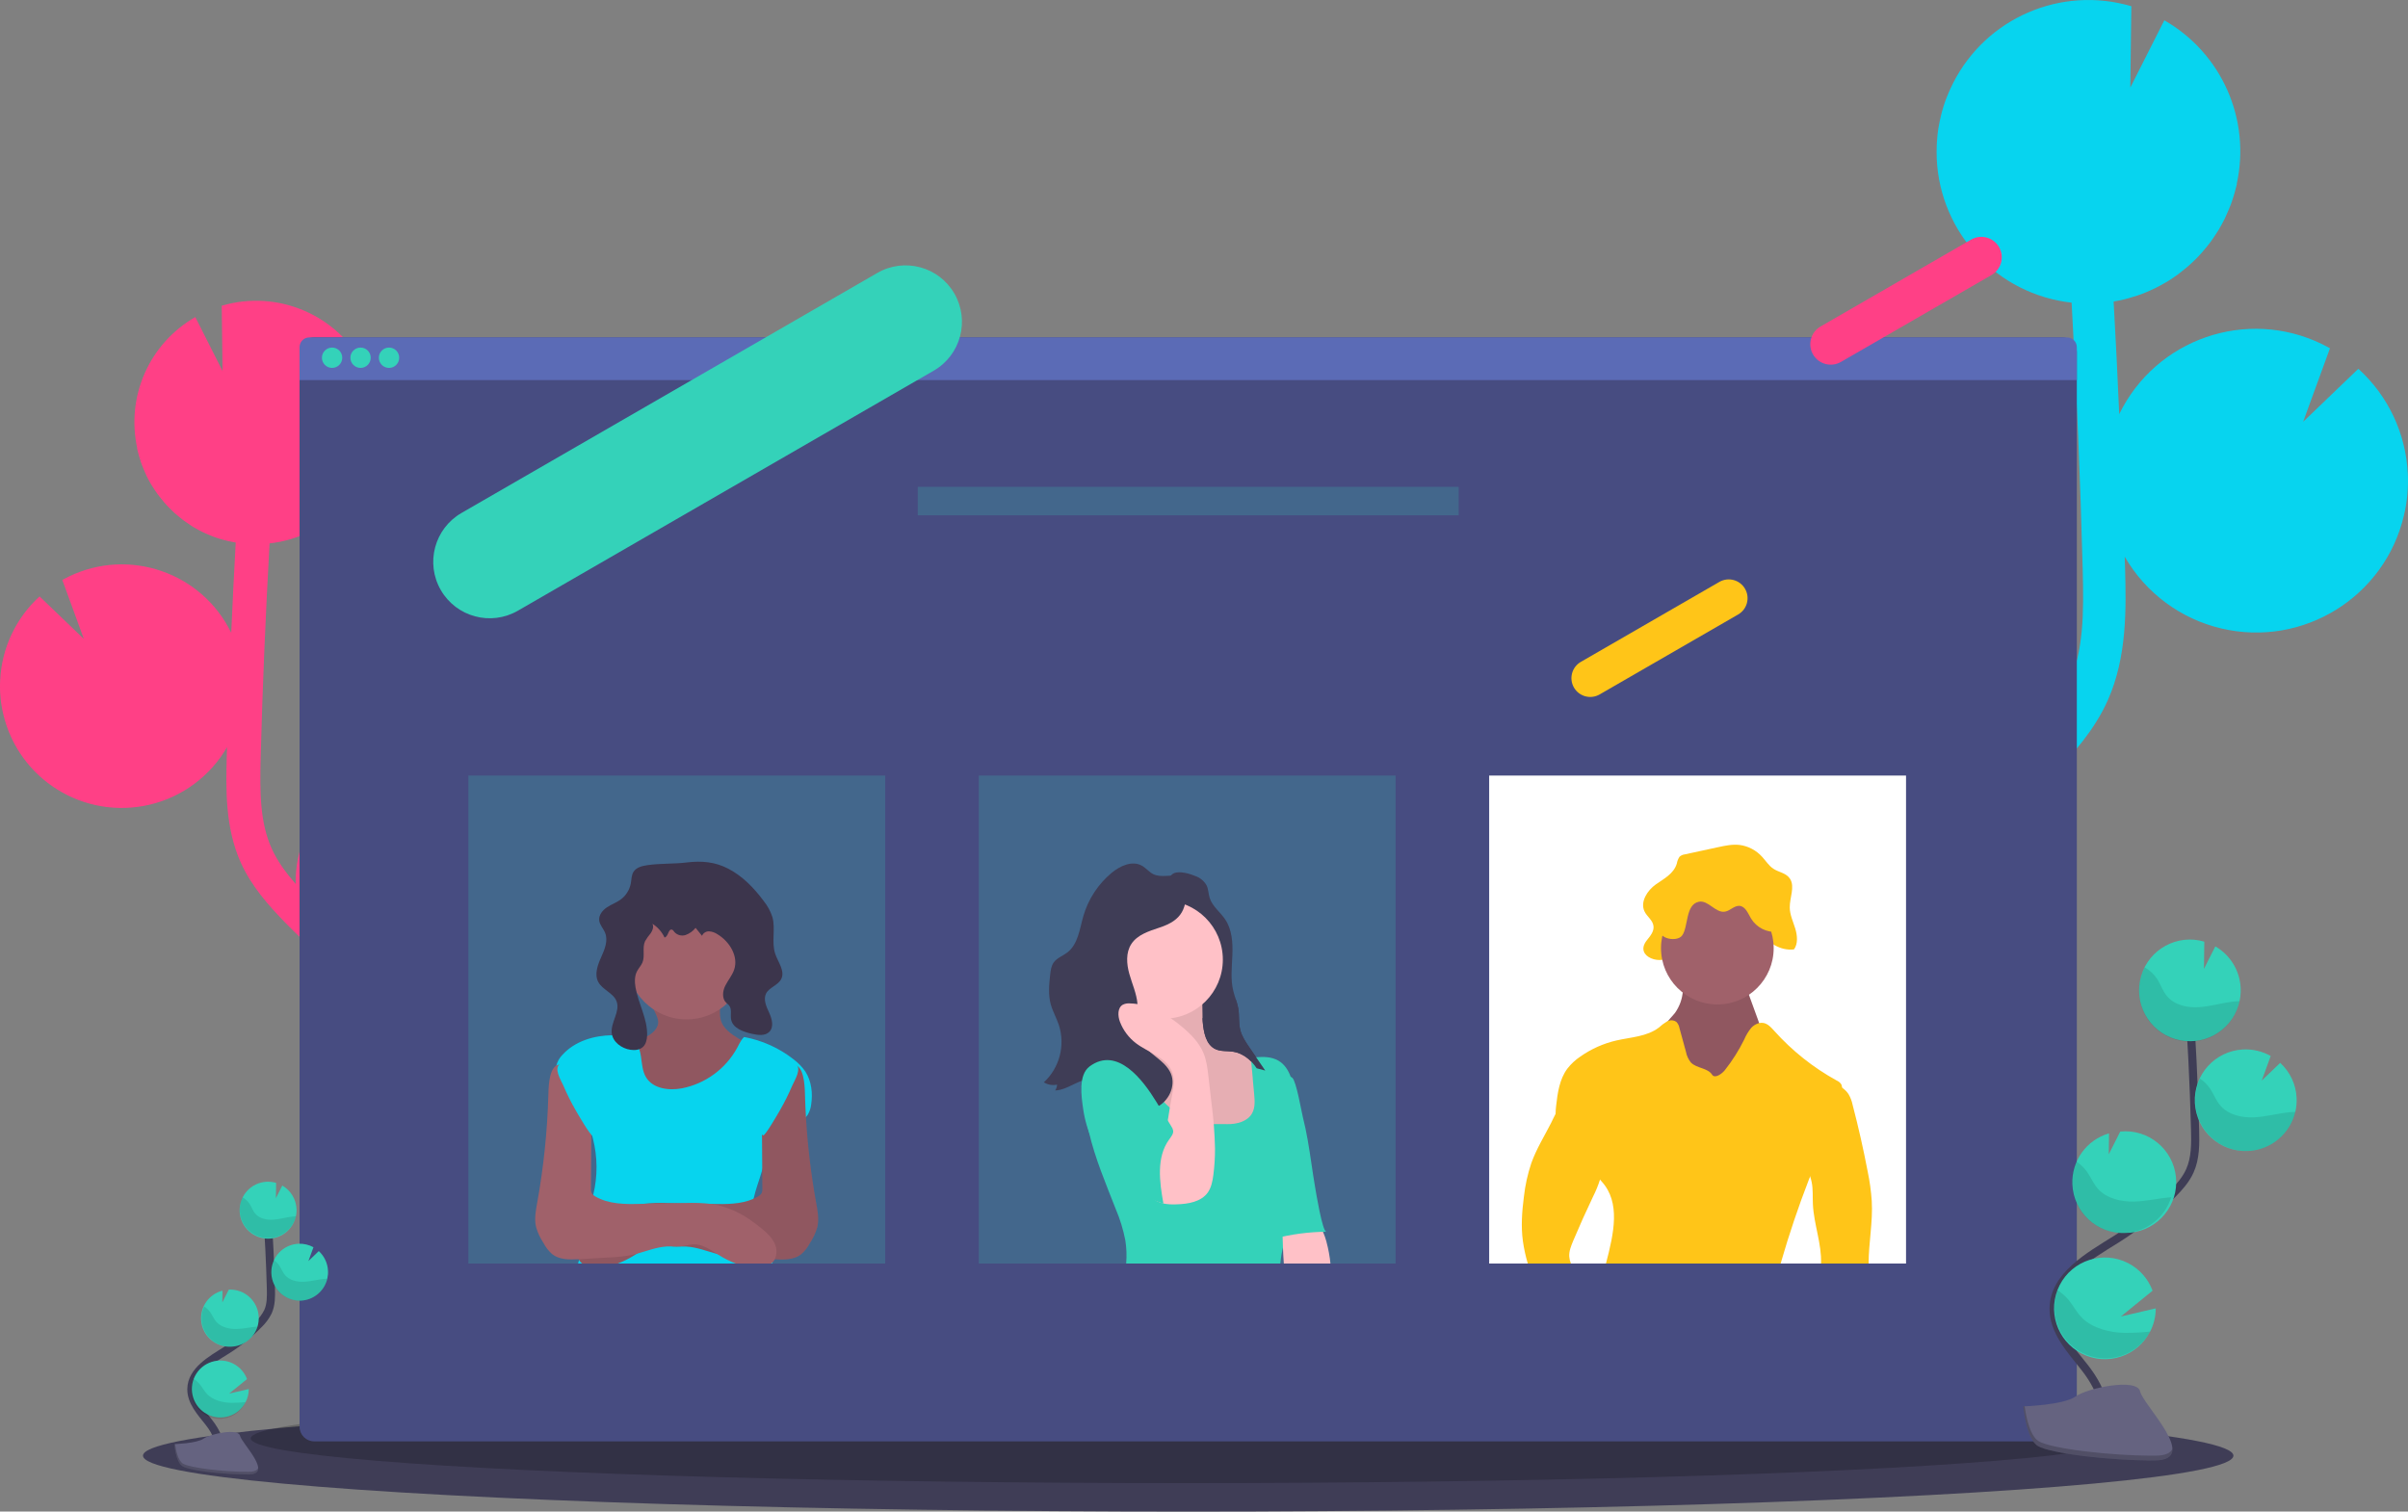 <?xml version="1.0" encoding="utf-8"?>
<!-- Generator: Adobe Illustrator 23.0.4, SVG Export Plug-In . SVG Version: 6.00 Build 0)  -->
<svg version="1.1" id="f5754dbe-bb36-43e2-9e63-0bb9c441defe"
	 xmlns="http://www.w3.org/2000/svg" xmlns:xlink="http://www.w3.org/1999/xlink" x="0px" y="0px" viewBox="0 0 1184.17 743.45"
	 style="enable-background:new 0 0 1184.17 743.45;" xml:space="preserve">
<rect x="0" y="0" width="1184.17" height="743.45" fill="#808080" stroke="none"/>
<style type="text/css">
	.st0{fill:#FF4086;}
	.st1{fill:#07D4EF;}
	.st2{fill:#3F3D56;}
	.st3{opacity:0.2;enable-background:new    ;}
	.st4{fill:#474C81;}
	.st5{fill:#5B6BB6;}
	.st6{fill:#34D2B9;}
	.st7{opacity:0.2;fill:#34D2B9;enable-background:new    ;}
	.st8{fill:#FFFFFF;}
	.st9{fill:#A0616A;}
	.st10{opacity:0.1;enable-background:new    ;}
	.st11{fill:#07D4EE;}
	.st12{fill:#3C354C;}
	.st13{fill:#FFC518;}
	.st14{fill:#FFC1C7;}
	.st15{fill:none;stroke:#3F3D56;stroke-width:4;stroke-miterlimit:10;}
	.st16{fill:#656380;}
	.st17{fill-rule:evenodd;clip-rule:evenodd;fill:#34D2B9;}
	.st18{fill-rule:evenodd;clip-rule:evenodd;fill:#FF4086;}
	.st19{fill-rule:evenodd;clip-rule:evenodd;fill:#FFC518;}
</style>
<g>
	<path class="st0" d="M223.44,498.22l-6.29-3.91c-0.6-0.37-1.19-0.77-1.79-1.15c32.58-5.6,54.45-36.56,48.84-69.14
		c-3.91-22.75-20.57-41.23-42.79-47.48l0.31,24.66l-13.55-26.83H208c-33.02-1.53-61.03,23.98-62.58,57c-0.06,1.15,0,2.27,0,3.4
		c-4.71-5.38-9-11.15-11.83-17.47c-5.73-12.79-5.84-27.28-5.39-44.9c0.9-34.9,2.41-70.08,4.37-105.14
		c29.23-3.25,51.76-27.26,53.16-56.64c0.08-1.83,0.05-3.63,0-5.43c0-0.45,0-0.89-0.07-1.34c-0.12-1.74-0.28-3.46-0.55-5.16
		c0-0.28-0.1-0.55-0.15-0.82c-0.24-1.44-0.54-2.86-0.88-4.26c-0.13-0.53-0.26-1.05-0.4-1.57c-0.42-1.53-0.88-3-1.42-4.52
		c-0.18-0.49-0.38-1-0.58-1.46c-0.42-1.09-0.88-2.17-1.37-3.23c-0.26-0.56-0.51-1.12-0.78-1.67c-0.08-0.14-0.13-0.29-0.21-0.43l0,0
		c-13.04-25.74-42.6-38.51-70.28-30.36l0.4,32.1l-13.4-26.52c-22.6,12.95-34.16,39.08-28.55,64.51h-0.12
		c0.09,0.43,0.22,0.84,0.32,1.26c0.19,0.79,0.39,1.57,0.61,2.35c0.29,1,0.6,2,0.93,3c0.25,0.74,0.49,1.47,0.77,2.2
		c0.41,1.06,0.87,2.09,1.33,3.12c0.27,0.6,0.51,1.22,0.8,1.81c0.76,1.55,1.59,3.06,2.48,4.53c0.31,0.52,0.66,1,1,1.51
		c0.64,1,1.28,2,2,2.93c0.43,0.59,0.89,1.16,1.34,1.73c0.66,0.83,1.33,1.65,2,2.44c0.49,0.57,1,1.12,1.51,1.66
		c0.74,0.78,1.49,1.53,2.27,2.26c0.52,0.49,1,1,1.57,1.46c0.88,0.79,1.8,1.53,2.73,2.26c0.47,0.37,0.93,0.75,1.41,1.11
		c1.42,1,2.88,2,4.39,3c0.28,0.17,0.59,0.31,0.87,0.48c1.27,0.74,2.55,1.45,3.87,2.09c0.57,0.28,1.15,0.53,1.73,0.79
		c1.08,0.48,2.17,0.95,3.29,1.38l2,0.7c1.1,0.37,2.22,0.72,3.35,1c0.66,0.18,1.33,0.37,2,0.53c1.22,0.29,2.47,0.53,3.73,0.75
		l0.24,0.05c-0.82,14.79-1.55,29.59-2.2,44.39c-14.46-29.71-50.27-42.08-79.98-27.62c-1.05,0.51-2.08,1.05-3.09,1.62l10.58,29
		l-21.77-20.9C7.76,304.02,0.79,318.89,0.07,334.7c-0.28,5.54,0.23,11.09,1.52,16.49c7.54,32.18,39.74,52.14,71.92,44.6
		c16.07-3.77,29.87-14.01,38.14-28.3c0,1.5-0.1,3-0.14,4.51c-0.4,15.54-0.9,34.88,6.85,52.15c5.25,11.7,13.69,21.21,22,29.73
		c5.43,5.54,11.06,10.91,16.83,16.1c5.68,7.63,13.09,13.8,21.62,18c9.48,7.3,19.3,14.17,29.45,20.51l6.34,3.94
		c5.7,3.53,11.54,7.16,17.26,10.93c-1-0.1-2-0.21-3-0.26c-26.04-1.21-49.88,14.56-58.94,39l37.4,30.43l-41.14-9.54
		c0.06,33.08,26.93,59.84,60,59.78c8.97-0.02,17.81-2.05,25.89-5.94l-2.78,3.45c-1.84,2.29-3.66,4.56-5.45,6.82
		c-24.34,30.83-31.11,60.09-19.06,82.4l14.66-7.91c-11.73-21.72,5.91-49.52,17.47-64.16c1.76-2.22,3.55-4.45,5.36-6.7
		c15.55-19.32,33.17-41.22,32.74-68.08C294.33,542.16,255.07,517.8,223.44,498.22z"/>
	<path class="st1" d="M905.38,436.96l7.84-4.88c0.75-0.47,1.48-1,2.23-1.44c-34.56-5.92-60.35-35.08-62-70.11
		c-0.57-11.68,1.64-23.34,6.45-34c9.08-20.22,26.66-35.38,48-41.38l-0.39,30.77l16.91-33.47h0.2c41.2-1.92,76.16,29.93,78.09,71.13
		c0.07,1.43,0,2.83,0,4.24c5.89-6.71,11.23-13.91,14.76-21.79c7.16-16,7.3-34,6.73-56c-1.12-43.55-3-87.43-5.45-131.17
		c-36.47-4.06-64.58-34.02-66.32-70.67c-0.1-2.28-0.07-4.53,0-6.77c0-0.56,0.03-1.12,0.09-1.68c0.14-2.17,0.35-4.32,0.67-6.43
		c0.05-0.35,0.14-0.69,0.19-1c0.31-1.8,0.68-3.57,1.11-5.32c0.16-0.65,0.32-1.31,0.49-2c0.53-1.9,1.1-3.79,1.77-5.63
		c0.22-0.62,0.48-1.21,0.72-1.82c0.54-1.37,1.11-2.71,1.72-4c0.32-0.69,0.63-1.39,1-2.08c0.08-0.17,0.16-0.36,0.25-0.53l0,0
		c16.26-32.13,53.14-48.06,87.68-37.87l-0.5,40l16.72-33.08c28.2,16.15,42.62,48.75,35.61,80.48h0.09c-0.12,0.53-0.29,1-0.41,1.57
		c-0.24,1-0.49,2-0.76,2.93c-0.35,1.25-0.75,2.47-1.16,3.69c-0.31,0.92-0.61,1.84-1,2.75c-0.51,1.32-1.08,2.61-1.66,3.89
		c-0.34,0.75-0.64,1.52-1,2.26c-0.95,1.93-2,3.82-3.09,5.65c-0.38,0.65-0.82,1.26-1.23,1.89c-0.8,1.24-1.61,2.46-2.48,3.65
		c-0.54,0.74-1.11,1.44-1.67,2.16c-0.82,1-1.65,2.06-2.53,3.05c-0.61,0.67-1.24,1.36-1.89,2.07c-0.91,1-1.86,1.9-2.82,2.81
		c-0.65,0.62-1.29,1.24-2,1.83c-1.11,1-2.25,1.9-3.42,2.81c-0.58,0.46-1.15,0.95-1.75,1.39c-1.77,1.3-3.59,2.54-5.48,3.69
		c-0.35,0.21-0.73,0.39-1.09,0.6c-1.57,0.93-3.18,1.8-4.82,2.61c-0.71,0.35-1.44,0.65-2.16,1c-1.35,0.61-2.71,1.19-4.1,1.72
		c-0.82,0.31-1.64,0.6-2.46,0.88c-1.38,0.47-2.77,0.89-4.18,1.28c-0.83,0.23-1.66,0.46-2.51,0.67c-1.53,0.36-3.08,0.66-4.65,0.93
		l-0.31,0.06c1.04,18.46,1.96,36.92,2.75,55.39c18.04-37.05,62.7-52.47,99.75-34.44c1.32,0.64,2.61,1.32,3.89,2.04l-13.19,36.16
		l27.15-26.07c14.62,13.27,23.36,31.8,24.31,51.52c0.35,6.91-0.29,13.84-1.89,20.57c-9.41,40.15-49.58,65.06-89.73,55.65
		c-20.06-4.7-37.28-17.48-47.59-35.31c0,1.87,0.13,3.76,0.18,5.63c0.5,19.39,1.12,43.52-8.54,65.06
		c-6.55,14.61-17.09,26.46-27.51,37.09c-6.78,6.92-13.78,13.62-21,20.09c-7.1,9.51-16.35,17.2-27,22.43
		c-11.83,9.11-24.08,17.68-36.74,25.6l-7.91,4.91c-7.11,4.4-14.39,8.93-21.54,13.63c1.26-0.12,2.5-0.26,3.78-0.32
		c32.46-1.5,62.17,18.16,73.49,48.62l-46.66,38l51.33-11.89c-0.06,41.27-33.56,74.68-74.83,74.62c-11.16-0.02-22.18-2.53-32.25-7.36
		c1.16,1.44,2.31,2.88,3.47,4.31c2.29,2.85,4.58,5.69,6.81,8.51c30.36,38.45,38.81,75,23.77,102.8l-18.28-9.87
		c14.63-27.1-7.38-61.78-21.81-80c-2.19-2.77-4.43-5.56-6.68-8.36c-19.4-24.1-41.39-51.42-40.85-84.93
		C816.93,491.77,865.97,461.38,905.38,436.96z"/>
	<ellipse class="st2" cx="584.32" cy="715.95" rx="514" ry="27.5"/>
	<ellipse class="st3" cx="583.32" cy="707.45" rx="460" ry="22"/>
	<path class="st4" d="M1021.31,173.16V701.7c0,3.98-3.23,7.21-7.21,7.21l0,0H154.51c-3.98,0-7.2-3.22-7.2-7.2v-0.01V173.16
		c-0.01-3.98,3.21-7.2,7.19-7.21h0.01h859.56c3.98-0.02,7.22,3.2,7.24,7.18C1021.31,173.14,1021.31,173.15,1021.31,173.16z"/>
	<path class="st5" d="M1021.31,170.76v16.19h-874v-16.19c0-2.66,2.15-4.81,4.81-4.81h864.38
		C1019.16,165.95,1021.31,168.1,1021.31,170.76L1021.31,170.76z"/>
	<circle class="st6" cx="163.31" cy="175.95" r="5"/>
	<circle class="st6" cx="177.31" cy="175.95" r="5"/>
	<circle class="st6" cx="191.31" cy="175.95" r="5"/>
	<rect x="451.32" y="239.45" class="st7" width="266" height="14"/>
	<rect x="230.32" y="381.45" class="st7" width="205" height="240"/>
	<rect x="481.32" y="381.45" class="st7" width="205" height="240"/>
	<rect x="732.32" y="381.45" class="st8" width="205" height="240"/>
	<path class="st9" d="M323.65,503.43c-0.61,3.61-4.18,5.88-7.55,7.29s-7.14,2.58-9.3,5.53c-2.91,4-1.69,9.73,1,13.88
		c3.05,4.76,7.67,8.27,12.19,11.67c1.96,1.66,4.19,2.96,6.6,3.85c1.83,0.47,3.73,0.67,5.62,0.6c6.09,0,12.17-0.55,18.17-1.63
		c7.69-1.4,15.91-4.2,20-10.88c3.32-5.47,3.11-12.3,2.79-18.7c-3.62-0.31-6.86-2.28-9.94-4.19c-3.64-2.26-7.57-4.89-8.75-9
		c-1.24-4.31,0.74-9.63-2.21-13c-2-2.28-5.39-2.55-8.41-2.63c-4.1-0.11-8.2-0.16-12.29-0.17c-2.82,0-9.12-1.18-11.44,0.7
		C315.86,490.16,324.42,498.85,323.65,503.43z"/>
	<path class="st10" d="M323.65,503.43c-0.61,3.61-4.18,5.88-7.55,7.29s-7.14,2.58-9.3,5.53c-2.91,4-1.69,9.73,1,13.88
		c3.05,4.76,7.67,8.27,12.19,11.67c1.96,1.66,4.19,2.96,6.6,3.85c1.83,0.47,3.73,0.67,5.62,0.6c6.09,0,12.17-0.55,18.17-1.63
		c7.69-1.4,15.91-4.2,20-10.88c3.32-5.47,3.11-12.3,2.79-18.7c-3.62-0.31-6.86-2.28-9.94-4.19c-3.64-2.26-7.57-4.89-8.75-9
		c-1.24-4.31,0.74-9.63-2.21-13c-2-2.28-5.39-2.55-8.41-2.63c-4.1-0.11-8.2-0.16-12.29-0.17c-2.82,0-9.12-1.18-11.44,0.7
		C315.86,490.16,324.42,498.85,323.65,503.43z"/>
	<circle class="st9" cx="337.62" cy="472.04" r="29.33"/>
	<path class="st11" d="M398.91,543.22c-0.19,1.76-0.76,3.47-1.65,5c-0.27,0.41-0.57,0.8-0.9,1.16c-1.65,1.81-4,3-6.13,4.27
		c-6,3.65-12.73,8.4-13.85,15.35c-0.37,2.16-0.87,4.3-1.51,6.4c-1.4,4.76-3.23,9.44-4.3,14.2c-0.67,2.76-0.97,5.59-0.89,8.43
		c0.03,0.89,0.11,1.77,0.24,2.65c0.95,6.74,4.41,12.79,8.48,18.54c0.44,0.62,0.88,1.24,1.33,1.85l0.29,0.39h-95.74
		c0.16-0.61,0.32-1.21,0.47-1.82c0.02-0.09,0.04-0.19,0.07-0.28c0.95-3.81,1.78-7.64,2.36-11.5c0.54-3.43,0.84-6.89,0.89-10.36
		c0-3,0.66-6.32,3.17-8c0.17-0.61,0.33-1.23,0.49-1.84c2.21-9.08,2.17-18.57-0.14-27.63c-0.14-0.56-0.3-1.12-0.45-1.68
		c-0.07-0.25-0.15-0.5-0.22-0.75c-0.84-2.67-1.55-5.37-2.12-8.11c-0.59-3.27-0.72-6.75-2.46-9.57c-1.74-2.82-4.77-4.47-7.46-6.38
		c-1.32-0.9-2.51-1.98-3.53-3.21l0,0c-1.11-1.29-1.78-2.9-1.9-4.6c-0.02-0.5,0.02-1.01,0.11-1.5c0.49-2.06,1.55-3.95,3.05-5.45
		c6.08-6.69,15.37-9.5,24.5-9.62l0,0c1.41,0,2.81,0,4.2,0.12c1.63,0.03,3.23,0.39,4.71,1.06c0.91,0.47,1.72,1.13,2.35,1.94
		c0.89,1.13,1.57,2.41,2,3.78c0.36,1.1,0.63,2.23,0.8,3.38c0.56,3.57,0.68,7.37,2.56,10.45c3.41,5.58,11.18,6.6,17.6,5.39
		c11.6-2.28,21.58-9.61,27.23-20c0.6-1.25,1.27-2.46,2-3.63c0.39-0.59,0.85-1.13,1.36-1.61c8.89,1.64,17.26,5.41,24.37,11
		c2.23,1.68,4.18,3.71,5.78,6C399.07,531.78,399.75,537.7,398.91,543.22z"/>
	<path class="st9" d="M401.91,603.61c-0.81,2.79-2.05,5.45-3.67,7.86c-1.07,2.05-2.51,3.89-4.24,5.42c-3.55,2.79-8.46,2.73-13,2.47
		h-0.36l-2.25-0.13l-12.91-0.77c-3.42-0.12-6.83-0.49-10.2-1.09c-0.9-0.18-1.79-0.4-2.68-0.64c-5-1.34-9.89-3.34-15.06-3.63
		c-1.5-0.09-3,0-4.53,0h-0.42c-1,0-2.01-0.07-3-0.2c-1.64-0.24-3.25-0.76-4.92-0.84c-4.28-0.22-8.06,2.35-11.71,4.69l-1,0.62
		c-2.61,1.65-5.39,3.03-8.28,4.12h-17.34c-0.29-0.22-0.56-0.47-0.81-0.75c-0.3-0.33-0.56-0.69-0.78-1.07
		c-0.05-0.09-0.1-0.18-0.14-0.27c-1.14-2.44-1.14-5.27,0-7.71c0.65-1.39,1.5-2.67,2.53-3.8c1.14-1.23,2.36-2.38,3.66-3.44
		c6.74-5.62,14.49-10.36,23.11-12c0.6-0.11,1.21-0.21,1.81-0.29c4.31-0.49,8.66-0.64,13-0.43l4.07,0.08l17.05,0.35h0.47
		c6.85,0.13,14.05,0.18,20.24-2.55c0.79-0.35,1.56-0.75,2.3-1.18c0.64-0.32,1.18-0.8,1.59-1.38c0.4-0.81,0.56-1.71,0.47-2.6l-0.06-9
		l-0.12-17.35l0,0c0-4.26-0.03-8.52-0.08-12.77c-0.34-2.67,0.56-5.35,2.45-7.27c2.49-3.13,8.56-14.18,12.86-14.36
		c0.76-0.04,1.52,0.17,2.15,0.6l0,0c3.66,2.44,3.68,11.69,3.77,14.81c0.1,3.45,0.25,6.89,0.45,10.33c0.82,14.09,2.49,28.11,5,42
		C402.07,595.43,402.87,599.61,401.91,603.61z"/>
	<path class="st10" d="M401.91,603.61c-0.81,2.79-2.05,5.45-3.67,7.86c-1.07,2.05-2.51,3.89-4.24,5.42c-3.55,2.79-8.46,2.73-13,2.47
		h-0.36l-2.25-0.13l-12.91-0.77c-3.42-0.12-6.83-0.49-10.2-1.09c-0.9-0.18-1.79-0.4-2.68-0.64c-5-1.34-9.89-3.34-15.06-3.63
		c-1.5-0.09-3,0-4.53,0h-0.42c-1,0-2.01-0.07-3-0.2c-1.64-0.24-3.25-0.76-4.92-0.84c-4.28-0.22-8.06,2.35-11.71,4.69l-1,0.62
		c-2.61,1.65-5.39,3.03-8.28,4.12h-17.34c-0.29-0.22-0.56-0.47-0.81-0.75c-0.3-0.33-0.56-0.69-0.78-1.07
		c-0.05-0.09-0.1-0.18-0.14-0.27c-1.14-2.44-1.14-5.27,0-7.71c0.65-1.39,1.5-2.67,2.53-3.8c1.14-1.23,2.36-2.38,3.66-3.44
		c6.74-5.62,14.49-10.36,23.11-12c0.6-0.11,1.21-0.21,1.81-0.29c4.31-0.49,8.66-0.64,13-0.43l4.07,0.08l17.05,0.35h0.47
		c6.85,0.13,14.05,0.18,20.24-2.55c0.79-0.35,1.56-0.75,2.3-1.18c0.64-0.32,1.18-0.8,1.59-1.38c0.4-0.81,0.56-1.71,0.47-2.6l-0.06-9
		l-0.12-17.35l0,0c0-4.26-0.03-8.52-0.08-12.77c-0.34-2.67,0.56-5.35,2.45-7.27c2.49-3.13,8.56-14.18,12.86-14.36
		c0.76-0.04,1.52,0.17,2.15,0.6l0,0c3.66,2.44,3.68,11.69,3.77,14.81c0.1,3.45,0.25,6.89,0.45,10.33c0.82,14.09,2.49,28.11,5,42
		C402.07,595.43,402.87,599.61,401.91,603.61z"/>
	<path class="st12" d="M318.3,425.53c-2.54,0.38-5.35,1.06-6.73,3.22c-1.08,1.68-1,3.81-1.37,5.77c-0.6,3.15-2.35,5.95-4.92,7.87
		c-2.1,1.55-4.64,2.42-6.81,3.87c-2.17,1.45-4.09,3.82-3.8,6.42c0.25,2.27,2.06,4,2.91,6.14c1.57,3.9-0.28,8.25-2,12.09
		s-3.34,8.36-1.37,12.07c2.09,3.91,7.48,5.39,9,9.54c1.89,5-3,10.33-2.37,15.66c0.54,4.38,4.86,7.51,9.23,8.15
		c2.09,0.3,4.41,0.09,6-1.3c1.59-1.39,2.09-3.66,2.16-5.77c0.27-8.14-4.36-15.61-5.71-23.65c-0.44-2.65-0.5-5.49,0.73-7.88
		c0.78-1.51,2-2.75,2.68-4.32c1.35-3.27-0.18-7.22,1.27-10.45c0.82-1.42,1.77-2.75,2.83-4c0.93-1.35,1.55-3.14,0.82-4.61
		c2.58,1.64,4.65,3.99,5.95,6.76c1.89-0.38,1.84-4.44,3.69-3.86c0.52,0.17,0.82,0.72,1.16,1.15c1.39,1.55,3.57,2.12,5.54,1.46
		c1.92-0.69,3.61-1.91,4.88-3.51l3.16,3.92c0.59-1.38,1.97-2.26,3.47-2.2c1.47,0.1,2.88,0.59,4.1,1.41c6,3.59,10.5,10.94,8.2,17.54
		c-1,2.82-3,5.13-4.34,7.81s-1.68,6.28,0.46,8.36c0.44,0.44,1,0.78,1.38,1.26c1.57,1.85,0.58,4.67,1.05,7c0.83,4.29,5.89,6,10.15,7
		c3,0.68,6.57,1.19,8.67-1c2.3-2.4,1.27-6.33-0.12-9.35c-1.39-3.02-3-6.51-1.51-9.47c1.49-2.96,5.86-4,7.43-7.09
		c2-3.93-1.53-8.24-2.94-12.42c-1.93-5.72,0.22-12.14-1.36-18c-0.96-2.96-2.46-5.71-4.42-8.12c-4.67-6.28-10.27-12.05-17.21-15.69
		c-6.56-3.44-13.17-4-20.4-3.13C331.35,425,324.81,424.56,318.3,425.53z"/>
	<path class="st11" d="M375.3,558.44c-0.59-0.34-1.01-0.92-1.15-1.59c-2.22-6.24-4.3-12.52-6.24-18.85
		c-0.44-1.11-0.6-2.32-0.47-3.51c0.45-1.49,1.4-2.77,2.68-3.65c3.29-2.71,6.98-4.88,10.95-6.42c2.88-1.13,7.13-3.14,10-1.31
		c3.56,2.27-0.24,8-1.54,11c-1.76,4.11-3.77,8.12-6,12C382.85,547.31,376.21,558.8,375.3,558.44z"/>
	<path class="st9" d="M381.01,619.36c-0.25,0.49-0.57,0.94-0.94,1.34c-0.11,0.13-0.23,0.25-0.36,0.36
		c-0.14,0.14-0.29,0.27-0.45,0.39h-17.39c-2.89-1.09-5.67-2.47-8.28-4.12l-1-0.62c-3.65-2.34-7.43-4.91-11.71-4.69
		c-1.67,0.08-3.28,0.6-4.92,0.84c-0.99,0.13-2,0.2-3,0.2h-0.42c-1.51,0-3-0.07-4.53,0c-5.17,0.29-10.05,2.29-15.06,3.63
		c-0.89,0.24-1.78,0.46-2.68,0.64c-3.37,0.6-6.78,0.97-10.2,1.09l-15.16,0.9h-0.36c-4.53,0.26-9.44,0.32-13-2.47
		c-1.73-1.53-3.17-3.37-4.24-5.42c-1.62-2.41-2.86-5.07-3.67-7.86c-1-4-0.16-8.18,0.57-12.23c3.11-17.29,4.93-34.78,5.43-52.34
		c0.09-3.13,0.11-12.41,3.79-14.82c0.41-0.29,0.89-0.47,1.39-0.54l0,0c0.25-0.03,0.49-0.03,0.74,0c4.3,0.18,10.37,11.23,12.86,14.36
		c1.89,1.92,2.79,4.6,2.45,7.27c0,4.11-0.03,8.22-0.08,12.34c0,0.19,0,0.38,0,0.56c-0.05,8.76-0.1,17.52-0.17,26.27
		c-0.09,0.89,0.07,1.79,0.47,2.6c0.14,0.23,0.32,0.45,0.52,0.63c0.33,0.28,0.69,0.54,1.07,0.75c6.65,3.92,14.82,3.88,22.54,3.73
		h0.47l17.05-0.35l4.07-0.08c4.34-0.21,8.69-0.06,13,0.43c0.6,0.08,1.21,0.18,1.81,0.29c6.62,1.41,12.86,4.22,18.3,8.26
		c1.67,1.18,3.29,2.43,4.86,3.74c2.46,2,4.88,4.32,6.19,7.24C382.11,614.11,382.13,616.92,381.01,619.36z"/>
	<path class="st11" d="M291.35,558.44c0.59-0.35,1-0.92,1.15-1.59c2.22-6.24,4.3-12.52,6.24-18.85c0.43-1.12,0.59-2.32,0.46-3.51
		c-0.45-1.49-1.4-2.77-2.68-3.65c-3.28-2.71-6.97-4.88-10.94-6.42c-2.88-1.13-7.12-3.14-10-1.31c-3.56,2.27,0.23,8,1.54,11
		c1.76,4.12,3.76,8.12,6,12C283.8,547.31,290.44,558.8,291.35,558.44z"/>
	<path class="st13" d="M832.4,444.93c5.95-1.45,10.57,8.4,16.56,7.23c3.29-0.64,5.83-4.54,9.16-4.25c3.79,0.33,5.41,5.51,7.35,9.3
		c3.37,6.56,10.18,10.53,16.74,9.74c2.06-2.72,1.67-6.9,0.62-10.3s-2.65-6.7-2.69-10.32c-0.05-4.79,2.58-10.09,0.2-14
		c-1.83-3-5.57-3.24-8.32-5.09c-2.15-1.44-3.66-3.85-5.46-5.82c-2.89-3.22-6.84-5.3-11.13-5.85c-3.54-0.4-7.1,0.36-10.6,1.12
		l-16.36,3.54c-0.95,0.11-1.84,0.52-2.55,1.17c-0.67,1.01-1.12,2.15-1.32,3.35c-1.55,5.08-6.41,7.46-10.38,10.28
		s-7.74,8.4-5.55,13.15c1.24,2.69,4.16,4.35,4.47,7.37c0.27,2.7-1.68,4.91-3.27,6.91c-6.75,8.46,8.38,12.86,12,7.12
		C825.9,463.26,823.89,447.01,832.4,444.93z"/>
	<path class="st9" d="M823.75,498.14c-1.42,1.85-3.27,3.39-4.41,5.43c-1.43,2.92-1.67,6.28-0.66,9.37c1.03,3.05,2.46,5.94,4.27,8.6
		c2.07,3.63,4.59,6.99,7.5,10c2.93,3.04,6.81,4.97,11,5.46c4.45,0.33,8.75-1.51,12.78-3.44c1.72-0.69,3.29-1.71,4.61-3
		c0.96-1.23,1.72-2.6,2.24-4.07l3.47-8.31c0.98-2.02,1.65-4.17,2-6.38c0.36-3.45-0.84-6.86-2-10.13l-6.35-17.47
		c-0.27-1-0.79-1.92-1.52-2.65c-0.7-0.5-1.49-0.85-2.34-1c-4.02-1.04-8.13-1.71-12.27-2c-3.08-0.21-10.07-1.3-12.76,0.44
		c-2.47,1.61-1.44,5.71-1.73,8.36C827.32,491.23,825.99,494.96,823.75,498.14z"/>
	<path class="st10" d="M823.75,498.14c-1.42,1.85-3.27,3.39-4.41,5.43c-1.43,2.92-1.67,6.28-0.66,9.37c1.03,3.05,2.46,5.94,4.27,8.6
		c2.07,3.63,4.59,6.99,7.5,10c2.93,3.04,6.81,4.97,11,5.46c4.45,0.33,8.75-1.51,12.78-3.44c1.72-0.69,3.29-1.71,4.61-3
		c0.96-1.23,1.72-2.6,2.24-4.07l3.47-8.31c0.98-2.02,1.65-4.17,2-6.38c0.36-3.45-0.84-6.86-2-10.13l-6.35-17.47
		c-0.27-1-0.79-1.92-1.52-2.65c-0.7-0.5-1.49-0.85-2.34-1c-4.02-1.04-8.13-1.71-12.27-2c-3.08-0.21-10.07-1.3-12.76,0.44
		c-2.47,1.61-1.44,5.71-1.73,8.36C827.32,491.23,825.99,494.96,823.75,498.14z"/>
	<circle class="st9" cx="844.53" cy="466.33" r="27.7"/>
	<path class="st13" d="M905.91,535.5c0.06,7.64-2.87,15-5.9,22s-6.88,13.91-9.84,21.1c-0.24,0.58-0.47,1.17-0.7,1.76
		c-5.09,13.16-9.6,26.52-13.52,40.09l-0.29,1h-85.9c3.92-15,7.28-30-2.12-40.35c-0.29-0.32-0.58-0.65-0.86-1
		c-6.15-7.41-8.91-17.52-16.22-23.82c-1.68-1.45-3.63-2.73-4.67-4.7c-0.6-1.21-0.9-2.55-0.88-3.9c-0.01-1.19,0.07-2.38,0.22-3.56
		c0.72-6.5,1.65-13.32,5.57-18.56c1.79-2.29,3.93-4.28,6.35-5.9c5.34-3.75,11.35-6.44,17.71-7.91c7.16-1.64,15.06-1.88,20.9-6.35
		c1.23-1.13,2.57-2.14,4-3l0.4-0.17c1.41-0.67,3.07-0.49,4.31,0.46c0.76,0.84,1.26,1.88,1.44,3c1.06,3.88,2.12,7.76,3.19,11.64
		c0.36,1.92,1.19,3.72,2.41,5.24c2.83,2.94,8.24,2.59,10.44,6c1.32,2.07,4.79-0.34,6.3-2.26c3.66-4.64,6.83-9.64,9.45-14.94
		c0.88-2.1,2.06-4.06,3.5-5.83c1.03-1.14,2.37-1.95,3.86-2.34c0.73-0.18,1.48-0.2,2.22-0.06c2.16,0.44,3.74,2.22,5.21,3.86
		c8.8,9.82,19.19,18.09,30.74,24.45c0.92,0.39,1.7,1.03,2.25,1.86c0.24,0.5,0.37,1.05,0.38,1.61
		C905.9,535.13,905.91,535.32,905.91,535.5z"/>
	<path class="st13" d="M835.39,443.52c4.63-1,8.22,5.65,12.88,4.86c2.56-0.42,4.54-3,7.12-2.85c2.95,0.22,4.21,3.7,5.72,6.24
		c2.74,4.47,7.78,7.01,13,6.55c1.6-1.83,1.3-4.63,0.48-6.92s-2.07-4.51-2.1-6.93c0-3.23,2-6.79,0.16-9.42
		c-1.42-2-4.33-2.18-6.47-3.42c-1.67-1-2.84-2.59-4.25-3.91c-2.37-2.23-5.41-3.61-8.65-3.93c-2.77-0.14-5.54,0.11-8.24,0.75
		l-12.72,2.38c-0.73,0.06-1.42,0.33-2,0.78c-0.5,0.66-0.84,1.43-1,2.25c-1.21,3.42-5,5-8.07,6.91s-6,5.65-4.32,8.84
		c1,1.81,3.23,2.92,3.47,5c0.22,1.81-1.3,3.3-2.54,4.64c-5.24,5.68,6.52,8.64,9.35,4.78C830.34,455.84,828.77,444.92,835.39,443.52z
		"/>
	<path class="st13" d="M918.91,621.45h-23.39c0.38-9.58-3.52-19.31-4-29.08c-0.18-3.67,0.13-7.4-0.61-11
		c-0.19-0.94-0.45-1.86-0.75-2.77c-0.59-1.85-1.31-3.67-1.87-5.53c-1.86-6.21-1.79-12.81-1.7-19.29c0.11-7.15,0.22-14.3,0.34-21.44
		c0-1.86-0.55-4.6,1.14-5.38c3.81-1.76,7.77,1.73,11.27,4c2.1,1.4,4.5,2.5,6.54,4c1.22,0.84,2.27,1.89,3.11,3.1
		c0.99,1.67,1.69,3.49,2.07,5.39c2.83,10.82,5.3,21.73,7.4,32.73c1,4.78,1.67,9.63,2,14.5
		C921.07,600.92,918.94,611.25,918.91,621.45z"/>
	<path class="st13" d="M773.63,610.31c-1,2.44-2.08,5-1.93,7.66c0.09,1.19,0.36,2.37,0.8,3.48h-21.19c-1.06-3.6-1.87-7.28-2.4-11
		c-1-7.24-0.45-14.61,0.49-21.87c0.63-5.64,1.86-11.19,3.67-16.57c2.46-6.89,6.35-13.13,9.66-19.61c0.78-1.51,1.49-3.21,2.32-4.71
		c1.78-3.29,4.08-5.71,8.66-3.5c11.39,5.49,16.28,24.72,13.11,35.92c0,0.03,0,0.06,0,0.09c-0.9,2.84-2.03,5.61-3.38,8.27
		C780,595.68,776.73,602.96,773.63,610.31z"/>
	<path class="st2" d="M588.01,430.93c2.27,0.83,4.17,2.44,5.35,4.54c0.91,1.89,0.88,4.1,1.5,6.11c1.31,4.23,5.25,7,7.7,10.7
		c3.32,5,3.71,11.37,3.48,17.37s-1,12.12,0.5,17.95c0.71,2.84,1.92,5.54,2.41,8.43c0.59,3.5,0.1,7.16,1,10.6
		c0.79,3.13,2.64,5.87,4.46,8.53l7.78,11.37c-3.48-0.82-6.91-1.86-10.27-3.09c1.04,3.26,2.96,6.16,5.55,8.39l-5.62-6.8
		c-1.14-1.58-2.56-2.93-4.19-4c-2.06-1.17-4.5-1.35-6.82-1.83c-4.45-0.9-8.91-3.18-11.09-7.19c-2.91-5.34-1-12.05-2.67-17.91
		c-1.19-4.28-4.13-7.81-6.15-11.75c-4.59-8.93-4.31-19.46-5.75-29.4c-0.62-4.22-1.56-8.41-1.58-12.68c0-3.15,0.31-9.13,3.61-10.74
		C580.07,428.18,585.35,429.8,588.01,430.93z"/>
	<path class="st14" d="M591.44,502.46c0.47,5.22,1.56,11.38,6.32,13.57c2.69,1.24,5.82,0.78,8.74,1.26c5.51,0.89,10,5.13,12.6,10.1
		c2.6,4.97,3.43,10.61,4,16.17c0.75,6.95,1,14.5-2.83,20.36c-3.09,4.75-8.43,7.64-13.9,9.11c-11.15,2.91-23.01,0.71-32.37-6
		c-4.53-3.29-8.27-7.53-11.91-11.77c-7.93-9.23-15.91-19.35-17.54-31.41c-0.19-1.37-0.17-3,1-3.84c0.77-0.44,1.67-0.61,2.55-0.51
		l7.6,0.14c1.93,0,4.11,0,5.42-1.45s1.23-3.27,1.18-5c-0.19-7.33-0.39-14.68-0.58-22.05c-0.12-0.78,0.06-1.57,0.5-2.23
		c0.48-0.44,1.1-0.7,1.75-0.75c4.19-0.71,8.57,0,12.67-1.14c3.9-1.07,10-5.55,12.89-0.95C591.95,489.92,591.07,498.02,591.44,502.46
		z"/>
	<path class="st10" d="M591.44,502.46c0.47,5.22,1.56,11.38,6.32,13.57c2.69,1.24,5.82,0.78,8.74,1.26c5.51,0.89,10,5.13,12.6,10.1
		c2.6,4.97,3.43,10.61,4,16.17c0.75,6.95,1,14.5-2.83,20.36c-3.09,4.75-8.43,7.64-13.9,9.11c-11.15,2.91-23.01,0.71-32.37-6
		c-4.53-3.29-8.27-7.53-11.91-11.77c-7.93-9.23-15.91-19.35-17.54-31.41c-0.19-1.37-0.17-3,1-3.84c0.77-0.44,1.67-0.61,2.55-0.51
		l7.6,0.14c1.93,0,4.11,0,5.42-1.45s1.23-3.27,1.18-5c-0.19-7.33-0.39-14.68-0.58-22.05c-0.12-0.78,0.06-1.57,0.5-2.23
		c0.48-0.44,1.1-0.7,1.75-0.75c4.19-0.71,8.57,0,12.67-1.14c3.9-1.07,10-5.55,12.89-0.95C591.95,489.92,591.07,498.02,591.44,502.46
		z"/>
	<circle class="st14" cx="572.3" cy="471.98" r="29.05"/>
	<path class="st6" d="M636.96,596.38c-0.2,1.19-0.48,2.36-0.83,3.51c-0.93,2.68-2,5.32-3.2,7.89c-0.46,1.07-0.89,2.14-1.26,3.24
		c-0.29,0.86-0.54,1.74-0.76,2.62c-0.22,0.88-0.48,2.07-0.66,3.12c-0.27,1.55-0.47,3.12-0.63,4.69h-75.81
		c0.33-3.84,0.18-7.7-0.43-11.5c-1.02-5.23-2.59-10.35-4.68-15.25c-4.83-12.38-10.23-25-13.2-37.91c0,0,0,0,0-0.05
		c-2.08-8.38-2.7-17.05-1.84-25.64c0.06-0.5,0.13-1,0.2-1.52c0.18-1.3,0.42-2.59,0.73-3.86c0.73-3.62,2.4-7,4.83-9.78
		c3.4-3.66,9.15-5.47,13.56-3.13c2.66,1.41,4.31,3.91,5.63,6.68c0.84,1.76,1.55,3.62,2.29,5.39c2.71,6.39,6.61,12.21,11.48,17.15
		c0.93,1,1.91,1.89,2.92,2.77s1.89,1.62,2.88,2.38c3.21,2.47,7.08,5.6,11.27,5.71c2.43,0.07,4.91,0,7.42,0c2.2,0,4.42-0.09,6.61,0
		c4.69,0.09,10-1.24,12.27-5.35c1.55-2.81,1.29-6.24,1-9.44c-0.23-2.5-0.46-5-0.7-7.51c0-0.13,0-0.26,0-0.39
		c-0.16-1.81-0.33-3.6-0.5-5.41l0,0c-0.08-0.87-0.16-1.75-0.25-2.62l0,0l-0.18-1.94c0.83-0.09,1.67-0.17,2.52-0.24
		c3.79-0.3,7.66-0.23,10.92,1.62c3.1,1.75,5,4.76,6.22,8.17c0.81,2.43,1.33,4.95,1.56,7.5c1.12,11.35-0.69,22.8-0.07,34.18
		C636.67,579.7,638.41,588.25,636.96,596.38z"/>
	<path class="st14" d="M654.27,621.45h-22.93c-0.19-2.6-0.34-5.2-0.43-7.81c-0.08-1.8-0.14-3.61-0.17-5.41
		c-0.1-4.85-0.06-9.69,0.12-14.52c4.51,2.55,9.57,3.99,14.75,4.21c2.1,2.35,3.79,5.03,5,7.93c0.68,1.6,1.25,3.24,1.71,4.91
		c0.01,0.02,0.01,0.05,0,0.07C653.26,614.31,653.91,617.86,654.27,621.45z"/>
	<path class="st6" d="M652.26,605.82c-8.67,0.08-17.3,1.23-25.7,3.4c-1.11-5.48-0.57-11.14,0-16.7l3.71-38.21
		c0.27-2.83-0.25-28.81,5.23-24.22c2,1.69,4.56,16.88,5.19,19.32c0.95,3.69,1.7,7.42,2.37,11.16c1.37,7.68,2.3,15.42,3.63,23.11
		C647.07,585.9,650.28,605.84,652.26,605.82z"/>
	<path class="st2" d="M583.37,435.04c0.04-0.91-0.17-1.81-0.6-2.61c-0.76-0.96-1.89-1.56-3.11-1.64c-4.19-0.65-8.79,1-12.58-0.88
		c-2-1-3.51-3-5.51-4.11c-4.72-2.67-10.68,0-14.86,3.46c-6.66,5.53-11.51,12.92-13.93,21.22c-1.86,6.42-2.61,13.93-7.93,18
		c-2.2,1.68-5,2.61-6.65,4.85c-1.24,1.72-1.53,3.93-1.76,6c-0.55,4.88-1,9.88,0.27,14.62c1,3.53,2.85,6.73,4,10.2
		c3.23,10.03,0.35,21.02-7.38,28.18c1.94,1.21,4.27,1.61,6.5,1.13c-0.04,1.02-0.37,2.02-0.94,2.87c6.8-0.22,12.71-6.84,19.36-5.39
		c5.08,1.1,7.91,6.34,11.7,9.9c4.88,4.59,12.46,6.51,18.59,3.79s9.85-10.46,7.25-16.64c-3-7-12.09-9.81-15.26-16.76
		c-2.45-5.39-0.63-11.67-1.16-17.56c-0.45-5.06-2.63-9.77-4-14.66s-1.8-10.48,1-14.74c2.94-4.52,8.57-6.28,13.69-8
		C581.59,452.55,583.81,446.7,583.37,435.04z"/>
	<path class="st14" d="M576.23,539.48c0.83-4,1.65-8.37,0.19-12.24c-2.72-7.22-11.61-9.47-17.76-14.12
		c-3.56-2.71-6.3-6.35-7.9-10.53c-1.12-2.93-1.27-7,1.48-8.48c1.07-0.5,2.25-0.71,3.43-0.6c9.58,0.22,18.36,5.43,25.71,11.59
		c4.27,3.59,8.33,7.7,10.46,12.85c1.51,3.65,2,7.63,2.43,11.55l1.5,13c0.99,7.45,1.57,14.95,1.73,22.47
		c0.01,4.31-0.26,8.62-0.81,12.89c-0.38,3-1,6.16-2.73,8.65c-3.32,4.63-9.7,5.67-15.4,5.83c-2.15,0.12-4.31-0.01-6.43-0.41
		c-9.47-2.06-16.65-15.32-9.49-23.51c3-3.48,7.62-3.57,9.35-8.34C574.31,553.76,574.87,546.11,576.23,539.48z"/>
	<path class="st6" d="M568.54,541.76l7.47,12.21c0.45,0.63,0.76,1.35,0.91,2.11c0.21,1.59-1,3-1.92,4.29
		c-6.44,8.8-4.8,20.9-2.86,31.63c-20.97-6.65-36.3-24.7-39.46-46.47c-0.94-6.39-2.46-16.91,3.21-21.07
		C549.55,514.44,562.13,531.3,568.54,541.76z"/>
	<path class="st2" d="M606.5,517.29c-2.92-0.48-6,0-8.74-1.26c-4.76-2.19-5.85-8.35-6.32-13.57c0-0.48-0.07-1-0.09-1.57
		c1.7-1.76,3.55-3.37,5.53-4.81c1.78-1.04,3.68-1.88,5.65-2.49l5.28-1.86c0.49,1.4,0.87,2.84,1.14,4.3c0.59,3.5,0.1,7.16,1,10.6
		c0.79,3.13,2.64,5.87,4.46,8.53l7.78,11.37c-1.41-0.33-2.81-0.71-4.2-1.11C615.3,521.34,611.27,518.06,606.5,517.29z"/>
	<path class="st15" d="M106.91,716.62c3-5.51-0.4-12.27-4.29-17.18s-8.61-10-8.51-16.29c0.15-9,9.7-14.31,17.33-19.09
		c5.67-3.54,10.89-7.74,15.56-12.51c1.96-1.84,3.58-4,4.78-6.4c1.58-3.52,1.54-7.52,1.44-11.37c-0.34-12.84-0.98-25.67-1.91-38.49"
		/>
	<path class="st6" d="M145.82,594.59c-0.22-4.78-2.86-9.11-7-11.5l-3.14,6.22l0.1-7.53c-1.5-0.44-3.07-0.63-4.63-0.56
		c-7.72,0.38-13.67,6.95-13.29,14.68c0.38,7.72,6.95,13.67,14.68,13.29c7.69-0.38,13.63-6.9,13.29-14.6L145.82,594.59z"/>
	<path class="st6" d="M120.79,689.58c-3.55,6.87-11.99,9.57-18.86,6.02s-9.57-11.99-6.02-18.86s11.99-9.57,18.86-6.02
		c3.1,1.6,5.49,4.29,6.7,7.56l-8.77,7.13l9.65-2.23C122.35,685.41,121.81,687.6,120.79,689.58z"/>
	<path class="st6" d="M113.86,662.33c-7.71,0.54-14.41-5.27-14.95-12.98c-0.48-6.75,3.94-12.88,10.5-14.55l-0.08,5.78l3.18-6.29l0,0
		c7.72-0.4,14.3,5.54,14.7,13.26c0,0.05,0,0.1,0.01,0.15c0.08,1.62-0.12,3.24-0.6,4.79C124.87,658.13,119.76,662.07,113.86,662.33z"
		/>
	<path class="st6" d="M147.93,639.7c-7.73,0.28-14.22-5.75-14.5-13.48s5.75-14.22,13.48-14.5c2.52-0.09,5.02,0.5,7.24,1.71
		l-2.48,6.8l5.1-4.9c2.73,2.5,4.36,5.99,4.53,9.69c0.07,1.3-0.05,2.6-0.35,3.87C159.52,635,154.2,639.42,147.93,639.7z"/>
	<path class="st10" d="M143.93,598.33c-3.24,0.35-6.39,1.36-9.64,1.56s-6.82-0.57-8.88-3.1c-1.1-1.36-1.66-3.08-2.59-4.57
		c-0.89-1.38-2.1-2.53-3.54-3.33c-3.34,6.97-0.39,15.33,6.59,18.67c6.97,3.34,15.33,0.39,18.67-6.59c0.42-0.88,0.75-1.81,0.98-2.76
		C144.99,598.23,144.46,598.27,143.93,598.33z"/>
	<path class="st10" d="M147.93,639.7c-7.72,0.39-14.3-5.55-14.69-13.27c-0.12-2.32,0.34-4.63,1.34-6.73
		c1.11,0.75,2.07,1.71,2.82,2.82c1,1.51,1.61,3.26,2.78,4.64c2.19,2.57,5.92,3.41,9.31,3.26s6.66-1.12,10-1.43
		c0.47,0,0.94-0.07,1.42-0.08C159.48,635,154.18,639.41,147.93,639.7z"/>
	<path class="st10" d="M113.86,662.33c-7.72,0.39-14.3-5.55-14.69-13.27c-0.11-2.23,0.31-4.45,1.23-6.49c1.16,0.76,2.18,1.73,3,2.85
		c1.09,1.54,1.77,3.32,3,4.74c2.37,2.63,6.35,3.56,9.93,3.48s6.83-0.93,10.28-1.2C124.88,658.1,119.77,662.06,113.86,662.33z"/>
	<path class="st10" d="M120.79,689.58c-3.16,7.07-11.45,10.23-18.52,7.07s-10.23-11.45-7.07-18.52c1.16,0.76,2.2,1.68,3.08,2.75
		c1.34,1.62,2.22,3.47,3.76,5c2.87,2.82,7.5,4,11.63,4.09C116.05,689.98,118.43,689.85,120.79,689.58z"/>
	<path class="st16" d="M85.74,710.27c0,0,11.08-0.34,14.42-2.72s17-5.21,17.86-1.4s16.65,19,4.15,19.06s-29.06-1.94-32.4-4
		S85.74,710.27,85.74,710.27z"/>
	<path class="st3" d="M122.39,723.89c-12.51,0.1-29.06-2-32.39-4c-2.54-1.55-3.55-7.09-3.89-9.65h-0.37c0,0,0.7,8.94,4,11
		s19.89,4.07,32.4,4c3.61,0,4.85-1.31,4.78-3.21C126.45,723.15,125.07,723.86,122.39,723.89z"/>
	<path class="st15" d="M1032.66,703c5.29-9.8-0.71-21.81-7.62-30.56c-6.91-8.75-15.32-17.84-15.14-29
		c0.26-16,17.25-25.47,30.82-33.95c10.08-6.3,19.37-13.77,27.68-22.26c3.34-3.4,6.56-7,8.51-11.38c2.81-6.26,2.73-13.38,2.55-20.24
		c-0.59-22.84-1.72-45.66-3.39-68.46"/>
	<path class="st6" d="M1101.88,485.93c-0.39-8.5-5.09-16.21-12.46-20.46l-5.59,11.06l0.17-13.39c-13.24-3.92-27.15,3.64-31.06,16.88
		c-3.92,13.24,3.64,27.15,16.88,31.07s27.15-3.64,31.06-16.88C1101.67,491.52,1102.01,488.72,1101.88,485.93L1101.88,485.93z"/>
	<path class="st6" d="M1057.36,654.91c-6.3,12.28-21.37,17.13-33.66,10.83c-12.28-6.3-17.13-21.37-10.83-33.66
		s21.37-17.13,33.66-10.83c5.56,2.86,9.86,7.69,12.03,13.56l-15.59,12.69l17.15-4C1060.13,647.47,1059.18,651.38,1057.36,654.91z"/>
	<path class="st6" d="M1045.07,606.43c-13.8,0.55-25.42-10.2-25.97-23.99c-0.45-11.5,6.99-21.82,18.05-25.01l-0.13,10.29l5.65-11.19
		h0.07c13.74-1.35,25.97,8.7,27.32,22.44c1.35,13.74-8.7,25.97-22.44,27.32c-0.85,0.08-1.7,0.12-2.56,0.12L1045.07,606.43z"/>
	<path class="st6" d="M1105.64,566.1c-13.79,0.73-25.56-9.86-26.28-23.65c-0.73-13.79,9.86-25.56,23.65-26.28
		c4.76-0.25,9.49,0.86,13.64,3.21l-4.41,12.09l9.08-8.71c4.87,4.44,7.77,10.64,8.07,17.23c0.11,2.31-0.1,4.63-0.64,6.88
		C1126.18,557.71,1116.76,565.55,1105.64,566.1z"/>
	<path class="st10" d="M1098.52,492.58c-5.76,0.63-11.36,2.42-17.15,2.78s-12.13-1-15.79-5.52c-2-2.42-3-5.48-4.62-8.13
		c-1.57-2.46-3.73-4.49-6.28-5.91c-6.37,12.25-1.59,27.34,10.66,33.71c12.25,6.37,27.34,1.59,33.71-10.66
		c1.06-2.04,1.84-4.23,2.3-6.48C1100.4,492.41,1099.46,492.48,1098.52,492.58z"/>
	<path class="st10" d="M1105.64,566.1c-13.79,0.62-25.48-10.06-26.1-23.85c-0.18-4.05,0.62-8.09,2.35-11.76c1.97,1.33,3.67,3.03,5,5
		c1.78,2.69,2.85,5.79,5,8.25c3.88,4.58,10.53,6.07,16.55,5.8c6.02-0.27,11.84-2,17.85-2.54c0.83-0.07,1.67-0.13,2.51-0.15
		C1126.24,557.72,1116.79,565.57,1105.64,566.1z"/>
	<path class="st10" d="M1045.07,606.43c-13.79,0.64-25.49-10.02-26.14-23.81c-0.18-3.9,0.55-7.78,2.14-11.34
		c2.05,1.36,3.84,3.08,5.27,5.08c1.94,2.74,3.15,5.89,5.42,8.41c4.22,4.69,11.3,6.35,17.68,6.2c6.18-0.14,12.13-1.66,18.28-2.13
		C1064.62,598.88,1055.57,605.91,1045.07,606.43z"/>
	<path class="st10" d="M1057.36,654.91c-6.53,12.16-21.69,16.73-33.85,10.19c-10.94-5.88-15.91-18.89-11.67-30.56
		c2.06,1.35,3.9,2.99,5.48,4.88c2.37,2.9,3.94,6.18,6.68,8.88c5.11,5,13.35,7.07,20.68,7.26
		C1048.92,655.59,1053.15,655.37,1057.36,654.91z"/>
	<path class="st16" d="M995.01,691.7c0,0,19.7-0.61,25.64-4.84s30.31-9.28,31.79-2.5s29.61,33.74,7.36,33.91s-51.69-3.46-57.62-7.07
		S995.01,691.7,995.01,691.7z"/>
	<path class="st3" d="M1060.2,715.93c-22.25,0.18-51.69-3.46-57.62-7.07c-4.51-2.75-6.31-12.62-6.92-17.17h-0.65
		c0,0,1.24,15.89,7.17,19.5s35.38,7.25,57.62,7.07c6.43-0.05,8.64-2.33,8.52-5.72C1067.43,714.62,1064.98,715.9,1060.2,715.93z"/>
	<path class="st17" d="M226.93,252.31l204.51-118.07c13.27-7.66,30.24-3.12,37.9,10.16s3.11,30.24-10.15,37.9L254.67,300.37
		c-13.27,7.66-30.24,3.11-37.9-10.16C209.11,276.94,213.66,259.98,226.93,252.31z"/>
	<path class="st18" d="M895.26,160.6l74.07-42.76c4.8-2.78,10.95-1.13,13.73,3.68c2.77,4.81,1.13,10.95-3.68,13.73l-74.07,42.76
		c-4.81,2.77-10.95,1.13-13.73-3.68C888.81,169.53,890.46,163.38,895.26,160.6z"/>
	<path class="st19" d="M777.4,325.54l68.12-39.33c4.42-2.55,10.07-1.04,12.63,3.38c2.55,4.42,1.04,10.07-3.38,12.63l-68.12,39.33
		c-4.42,2.55-10.07,1.04-12.63-3.38C771.46,333.75,772.98,328.09,777.4,325.54z"/>
</g>
</svg>
